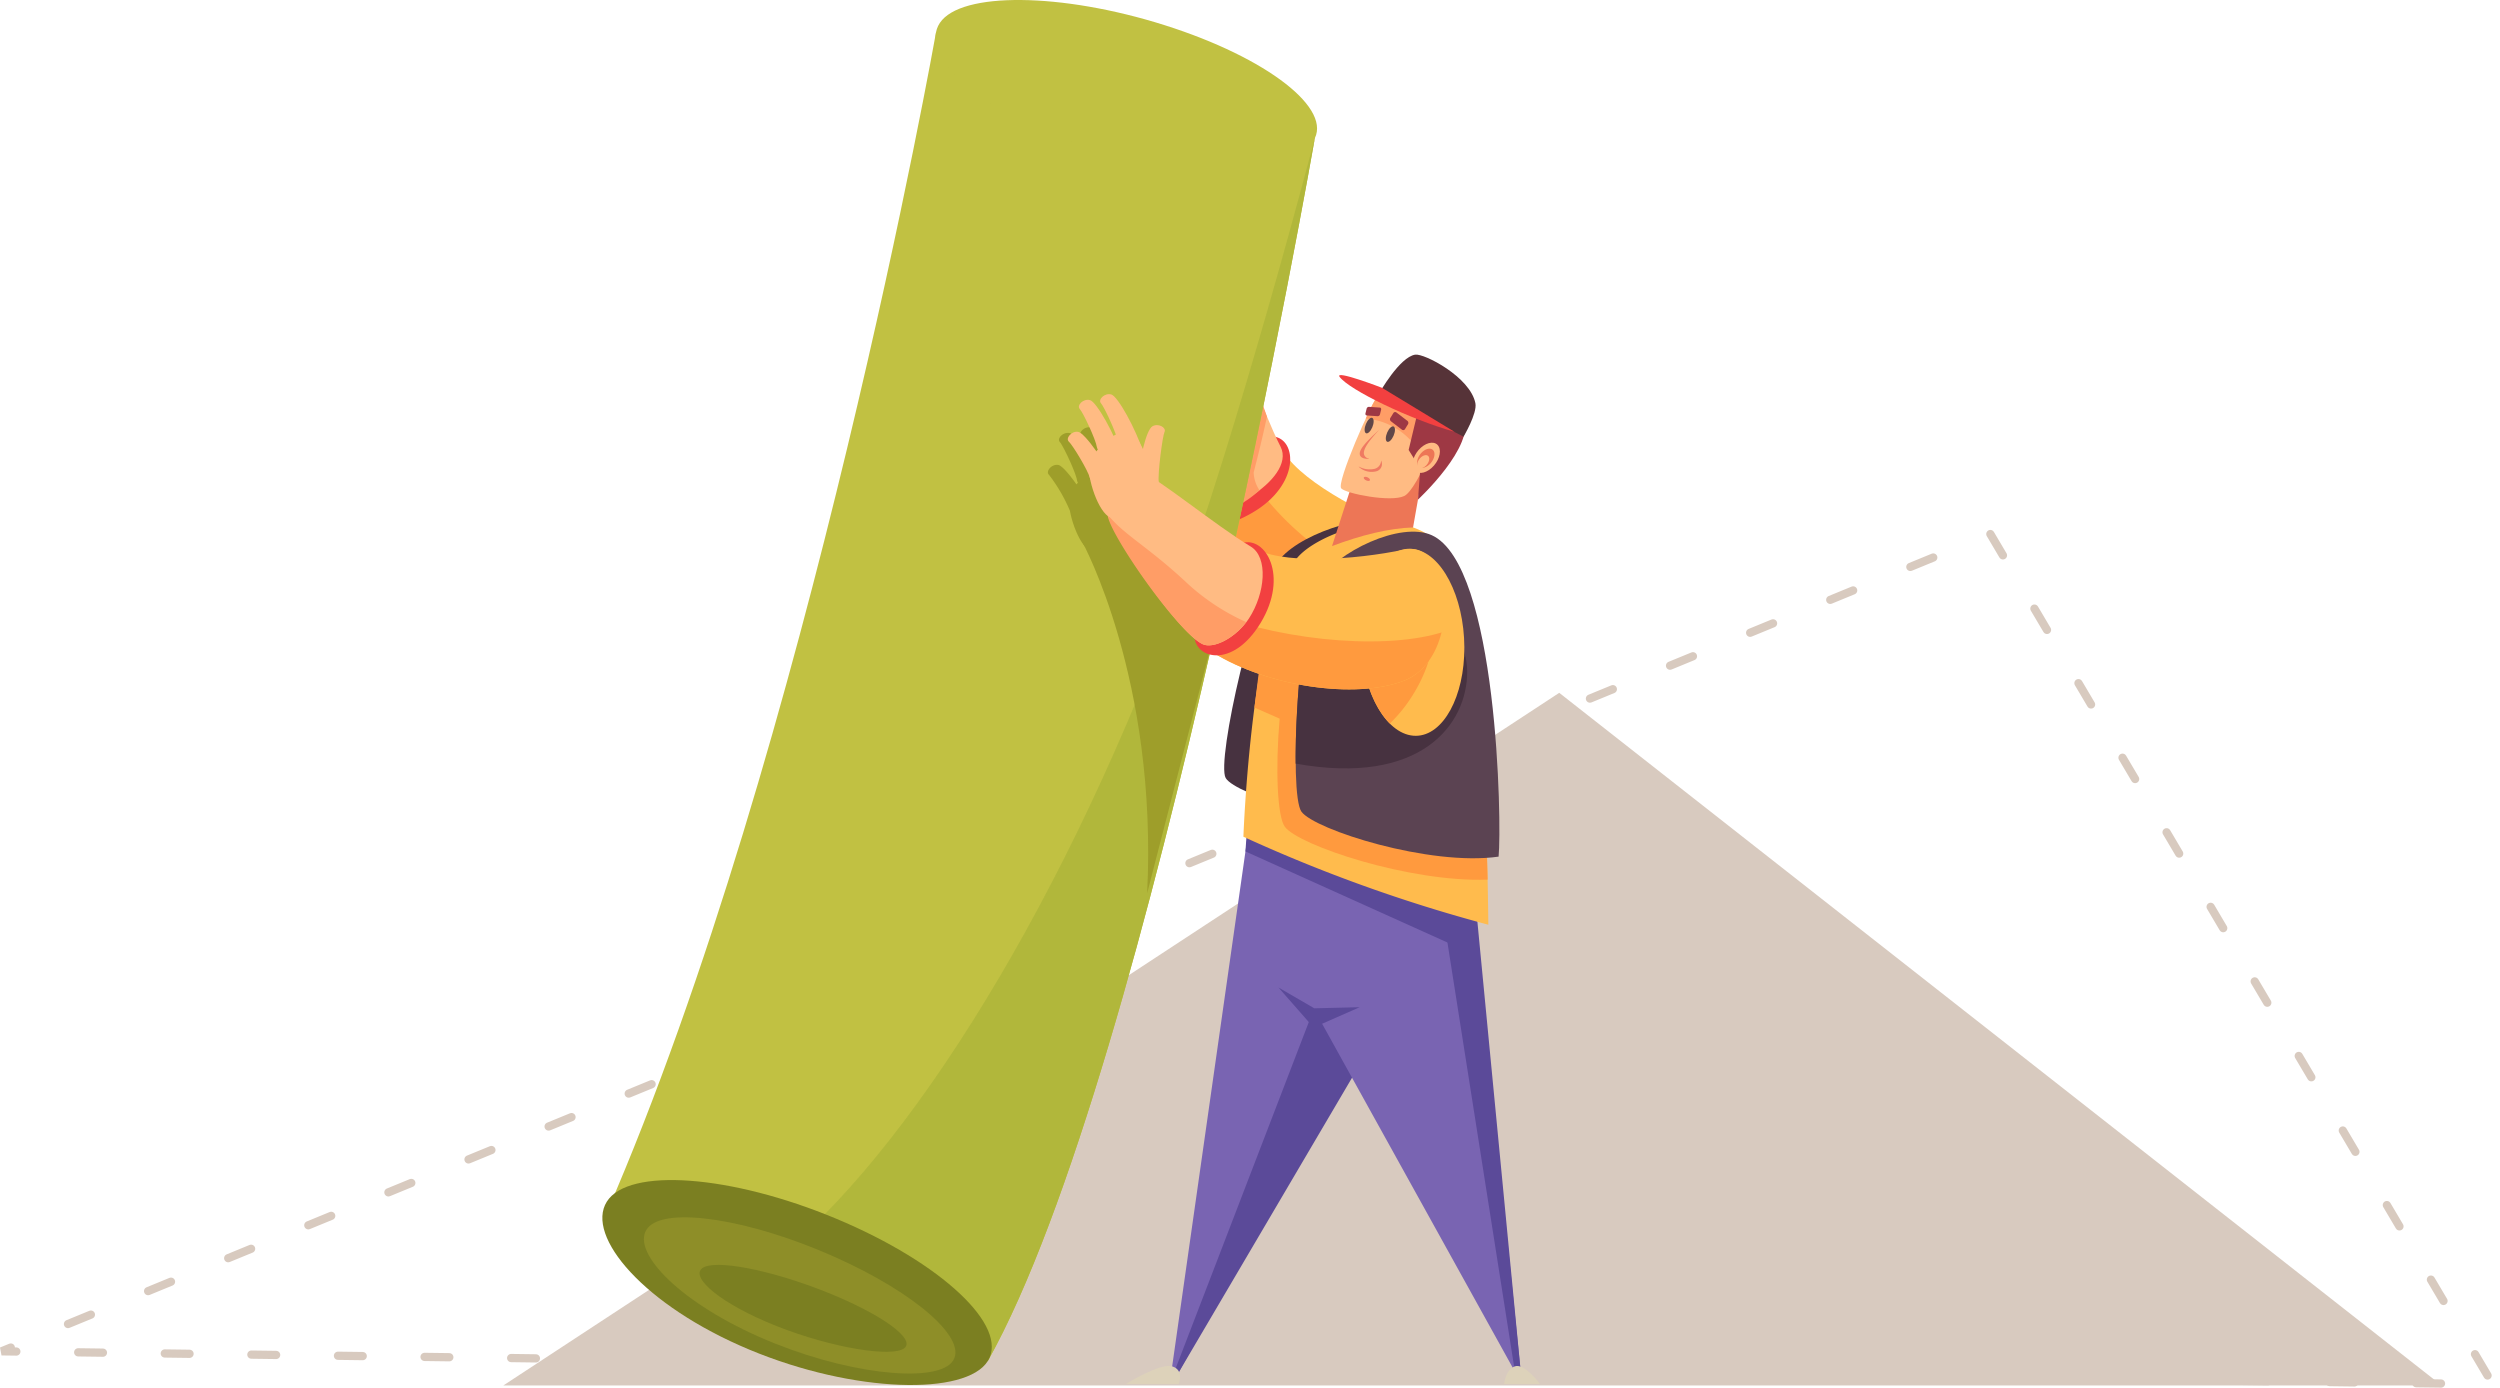 <svg xmlns="http://www.w3.org/2000/svg" width="606.219" height="336.678" viewBox="0 0 606.219 336.678"><defs><style>.a{fill:none;stroke:#d8cabf;stroke-linecap:round;stroke-width:2px;stroke-dasharray:6 15;}.b{fill:#d8cabf;}.c{fill:#ffbb4d;}.d{fill:#ff9a3e;}.e{fill:#f24040;}.f{fill:#ffbb83;}.g{fill:#ff9d66;}.h{fill:#c1c142;}.i{fill:#b1b73b;}.j{fill:#9e9e2a;}.k{fill:#7b7f21;}.l{fill:#8e8e28;}.m{fill:#473240;}.n{fill:#7964b2;}.o{fill:#5b4a99;}.p{fill:#ed7656;}.q{fill:#5b4352;}.r{fill:#ddd2ba;}.s{fill:#9e3844;}.t{fill:#563338;}.u{fill:#604748;}.v{fill:#ef7a62;}</style></defs><g transform="translate(-838.937 -1527)"><path class="a" d="M449.573-20.539,571.39,185.615-32.683,177.64Z" transform="translate(872 1677.039)"/><path class="b" d="M256.031,8.05,470,176H0Z" transform="translate(961 1686.95)"/><g transform="translate(985 1527)"><path class="c" d="M95.626,168.159c15.017,2.957,28.54-22.647,17.076-26.868s-27.826-12.97-31.081-20.461-26.839,6.021-21.469,16.983C67.028,151.847,83.265,165.725,95.626,168.159Z" transform="translate(82.929 -12.488)"/><path class="d" d="M70.612,120.029a7.727,7.727,0,0,0,.65,1.961c6.877,14.036,23.113,27.913,35.475,30.347a14.2,14.2,0,0,0,10.134-2.073c-1.836,8.578-11.1,19.1-21.029,17.144-12.361-2.434-28.6-16.312-35.474-30.346C57.257,130.711,63.868,123.51,70.612,120.029Z" transform="translate(82.713 -11.738)"/><path class="e" d="M101.429,118.449c5.83.661,6.46,11.773-5.1,18.489s-15.819.895-15.594-1.194S101.429,118.449,101.429,118.449Z" transform="translate(61.287 -12.608)"/><path class="f" d="M107.573,130.441c-4.345-8.489-10.524-26.865-12.425-28.495s-10.288-.7-12.513,2.839.89,34.07,4.511,39.649S111.666,138.442,107.573,130.441Z" transform="translate(56.886 -22.12)"/><path class="g" d="M85.354,104.786c2.225-3.537,10.612-4.469,12.513-2.839,1.295,1.11,6.221,12.7,9.125,21.188-1.237,5.968-3.224,13.557-3.224,13.557A8.17,8.17,0,0,0,105.184,141c-5.813,5.353-14.422,8.1-16.732,4.538C84.832,139.957,83.131,108.322,85.354,104.786Z" transform="translate(54.167 -22.12)"/><path class="h" d="M156.857,55.264l91.9,25.434s-39.414,225.525-79.34,296.735L76.848,341.824C126.019,228.827,156.857,55.264,156.857,55.264Z" transform="translate(-75.953 -47.395)"/><path class="i" d="M177.388,186.087c15.693-42.095,34.539-114.42,34.539-114.42S172.513,297.192,132.586,368.4L76.848,346.96C109.521,323.505,149.006,262.218,177.388,186.087Z" transform="translate(-39.122 -38.364)"/><path class="j" d="M108.015,221.475c2.586-51.931-15.706-85.155-15.706-85.155l11.763-3.786,20.669,24.082Z" transform="translate(24.09 -4.853)"/><path class="j" d="M105.937,126.141c.844.122,2.6,2.112,4.432,4.717.115-.141.228-.282.35-.425a1.391,1.391,0,0,1-.208-.5c-.3-1.986-3.393-8.5-4.179-9.347s.836-2.562,2.472-2.146c1.154.293,3.706,4.393,5.723,8.675.188-.113.375-.214.563-.312a40.752,40.752,0,0,0-3.613-7.6c-.78-.851.853-2.557,2.486-2.13,1.451.378,5.08,6.8,7.072,12.021.209.388.417.794.62,1.223.651-2.822,1.513-5.038,2.278-5.5,1.428-.867,3.462.309,2.965,1.344s-1.693,10.212-1.4,12.2a.6.6,0,0,1,0,.074c.084.124.166.256.251.371,0,0-9.657,9.8-12.525,7.819-1.952-1.347-3.8-5.832-4.442-9.365a39.1,39.1,0,0,0-5.08-8.725C102.831,127.77,104.267,125.9,105.937,126.141Z" transform="translate(4.598 -13.402)"/><path class="k" d="M128.465,239.984c5.242-8.382,30.172-6.528,55.685,4.143s41.944,26.114,36.7,34.5-32.334,7.885-57.845-2.785S123.224,248.365,128.465,239.984Z" transform="translate(-127.389 51.414)"/><path class="l" d="M134.068,243.069c4.492-5.18,24.623-2.067,44.963,6.956s33.187,20.536,28.695,25.716-26.411,2.808-46.751-6.215S129.576,248.25,134.068,243.069Z" transform="translate(-123.001 54.624)"/><path class="k" d="M141.34,248.822c2.9-2.247,16.227.274,29.761,5.632s22.153,11.518,19.25,13.763-17.4-.012-30.932-5.368S138.437,251.067,141.34,248.822Z" transform="translate(-117.143 58.718)"/><path class="h" d="M77.562,55.737c5.1-7.609,29.493-7.36,54.49.552s41.13,20.5,36.035,28.1-31.6,8.666-56.6.754S72.465,63.346,77.562,55.737Z" transform="translate(4.282 -50.189)"/><path class="m" d="M103.873,204.313c-17.152,2.22-43.419-6.061-45.8-10.133s7.311-46.371,13.243-53.217,23.379-11.828,30.292-8.655C116.285,139.042,106.141,196.9,103.873,204.313Z" transform="translate(93.083 -5.516)"/><path class="n" d="M79.505,178.682,60.618,311.374l1.646.9L117.523,211.89l2.978-29.41Z" transform="translate(77.469 20.554)"/><path class="o" d="M105.442,194.83,89.3,179.312l30.463,2.822-.59,31.8L61.525,311.923l-.907-.494Z" transform="translate(78.208 20.901)"/><path class="n" d="M97.331,183.169l13.044,128.4h-1.631L53.172,211.293,44.7,178.682Z" transform="translate(112.273 20.554)"/><path class="o" d="M106.3,209.792,53.973,186.2l.546-8.044,50.737,16.116Z" transform="translate(101.973 20.264)"/><path class="o" d="M44.7,182.134l9.237.323L66.19,309.672H64.751Z" transform="translate(156.458 22.454)"/><path class="c" d="M109.131,229.409a373.7,373.7,0,0,1-59.393-21.34s1.958-54.324,12.983-67.55c3.811-4.571,13.955-8.364,20.791-8.554,9.662-.271,14.809,5.542,17.261,8.655C108.534,150.467,109.131,229.409,109.131,229.409Z" transform="translate(105.709 -5.172)"/><path class="d" d="M92.652,137.889c5.959,7.562,7.692,55.832,8.178,77.849-18.934.7-45.883-8.3-49.179-12.836-3.585-4.929-2.124-45.614,7.277-59.492C61.367,139.81,90.2,134.775,92.652,137.889Z" transform="translate(113.83 -2.441)"/><path class="d" d="M80.744,152.267l9.55.149-3.432,16.564-7.77-3.414Z" transform="translate(79.031 6.011)"/><path class="p" d="M79.644,137.4l2.351-13.315-16.433.6-5.568,17.234C67.182,139.224,73.8,137.594,79.644,137.4Z" transform="translate(116.942 -9.504)"/><path class="q" d="M97.221,212.135c-16.713,2.388-44.619-6.515-47.8-10.894s-.6-48.348,3.979-55.71,20.067-14.752,27.608-11.342C97.012,141.43,98.021,204.169,97.221,212.135Z" transform="translate(120.106 -4.413)"/><path class="m" d="M94.643,163.411c0,12.691-11.144,27.755-41.6,22.261-.14-14.843,2.112-38.789,5.382-44.048.234-.375.513-.75.8-1.126.661-.026,1.315-.068,1.985-.068C79.677,140.43,94.643,150.718,94.643,163.411Z" transform="translate(115.073 -0.506)"/><path class="r" d="M110.783,268.188H97.949s8.3-5.167,11.242-4.278S110.783,268.188,110.783,268.188Z" transform="translate(28.996 67.42)"/><path class="r" d="M41.637,268.188h8.731s-3.853-5.167-6.16-4.278S41.637,268.188,41.637,268.188Z" transform="translate(177.032 67.42)"/><path class="c" d="M53.507,158.553c-.394-13.1,5.328-23.308,12.542-22.5,6.957.778,12.463,11.553,12.519,23.813.054,11.961-5.118,21.469-11.755,21.5C59.943,181.4,53.89,171.315,53.507,158.553Z" transform="translate(130.456 -2.941)"/><path class="d" d="M72.908,145.106c4.652,2.926,3.738,12.742-2.037,21.93a36.035,36.035,0,0,1-5.492,6.795c-3.911-3.9-6.737-11.251-6.995-19.833-.034-1.109-.008-2.188.043-3.252C63.544,145.336,69.342,142.864,72.908,145.106Z" transform="translate(125.579 1.614)"/><path class="c" d="M106.668,168.449c14.288-5.487,12.11-34.36.158-31.834s-30.461,3.828-37.2-.781-19.518,19.38-9.139,25.8C73.776,169.86,94.907,172.968,106.668,168.449Z" transform="translate(87.65 -3.358)"/><path class="d" d="M115.939,151.38c.135-.039.259-.093.391-.135-1.288,5.2-4.255,9.855-9.173,11.744-11.761,4.518-32.892,1.411-46.183-6.813-3.577-2.213-4.4-6.512-3.675-11.009C74.673,152.9,101.06,155.754,115.939,151.38Z" transform="translate(87.161 2.102)"/><path class="e" d="M94.879,135.189c5.6-1.747,11.393,7.916,4.469,19.357-6.864,11.341-15.968,8.579-16.042,3.208C83.276,155.653,94.879,135.189,94.879,135.189Z" transform="translate(60.278 -3.504)"/><path class="f" d="M119.79,141.869c-8.195-4.875-23.206-17.143-25.683-17.512s-9.082,4.886-9.082,9.063,17.129,29.358,23.162,32.155c2.624,1.216,8.165-1.569,11.209-6.239C123.355,153.264,124.157,144.468,119.79,141.869Z" transform="translate(37.393 -9.365)"/><path class="g" d="M106.321,146.784a52.708,52.708,0,0,0,14.884,9.951c-3.129,4.121-8.1,6.5-10.552,5.365-6.033-2.8-23.054-27.27-23.054-31.448C91.515,135.549,97.158,138.3,106.321,146.784Z" transform="translate(34.927 -5.889)"/><path class="f" d="M66.437,112.131c-2.089,2.537-10.5,21.841-9.252,23.13s12.015,3.4,15.271,1.841,10.107-18.2,8.9-22.359C80.645,112.267,69.123,108.87,66.437,112.131Z" transform="translate(121.989 -16.825)"/><path class="g" d="M57.059,118.334a40.748,40.748,0,0,1,3.312-6.2c2.686-3.261,14.208.136,14.923,2.611.707,2.442-1.366,9.176-3.856,14.645A16.612,16.612,0,0,0,57.059,118.334Z" transform="translate(128.055 -16.825)"/><path class="s" d="M55.588,137.566l.571-7.483-2.834-4.552,3.354-14.011s8.309,1.85,10,5.928C69.636,124.58,55.588,137.566,55.588,137.566Z" transform="translate(142.191 -16.422)"/><path class="f" d="M58.759,121.2c1.512-1.735,3.571-2.3,4.6-1.254s.639,3.29-.873,5.025-3.569,2.295-4.6,1.254S57.249,122.936,58.759,121.2Z" transform="translate(139.161 -12.071)"/><path class="t" d="M72.128,125.551l-20.4-10.614s4.9-8.694,8.677-9.282c2.182-.34,13.318,5.4,14.6,11.772C75.5,119.889,72.128,125.551,72.128,125.551Z" transform="translate(136.697 -19.659)"/><path class="e" d="M83,122.6c-10.837-3.041-25.465-10.131-27.853-13.315-1.374-1.831,10.265,2.641,10.265,2.641Z" transform="translate(123.631 -17.893)"/><path class="o" d="M78.358,214.322,89.55,209.4l-11.013.266-8.685-5.041Z" transform="translate(94.101 34.835)"/><path class="p" d="M59.075,121.48c.96-1.1,2.268-1.458,2.923-.8s.4,2.092-.555,3.193-2.268,1.459-2.921.8S58.115,122.582,59.075,121.48Z" transform="translate(139.425 -11.56)"/><path class="f" d="M59.637,122.137c.674-.754,1.577-1,2.016-.544s.248,1.427-.426,2.18-1.577,1-2.016.544S58.964,122.889,59.637,122.137Z" transform="translate(138.627 -11.002)"/><path class="f" d="M118.327,130.408c-2.769-3.692-4.473-12.356-7.81-12.711s-8.1,4.687-9.161,7.244,1.578,11.307,4.445,13.287S118.327,130.408,118.327,130.408Z" transform="translate(16.85 -13.032)"/><path class="f" d="M114.128,125.816c-1.71-5.4-6.106-13.491-7.74-13.918s-3.265,1.279-2.486,2.13,3.835,7.385,4.12,9.373S114.711,127.658,114.128,125.816Z" transform="translate(17.002 -16.251)"/><path class="f" d="M117.475,126.646c-1.744-5.393-6.193-13.453-7.829-13.868s-3.258,1.3-2.472,2.146,3.883,7.361,4.179,9.347S118.07,128.483,117.475,126.646Z" transform="translate(8.585 -15.765)"/><path class="f" d="M119.624,130.711c-2.295-5.182-7.553-12.738-9.223-12.981s-3.106,1.63-2.236,2.391,4.622,6.919,5.123,8.863S120.405,132.477,119.624,130.711Z" transform="translate(4.964 -13.016)"/><path class="f" d="M100.326,130.471c.085-5.661,1.864-12.628,3.292-13.5s3.462.309,2.965,1.344-1.693,10.212-1.4,12.2S100.3,132.4,100.326,130.471Z" transform="translate(29.742 -13.585)"/><g transform="translate(183.402 98.651)"><path class="u" d="M64.685,118.331c.447-1.017,1.151-1.653,1.572-1.423s.4,1.24-.045,2.256-1.149,1.653-1.571,1.423S64.24,119.347,64.685,118.331Z" transform="translate(-57.762 -112.133)"/><path class="s" d="M63.773,114.712l2.72,2.075a.649.649,0,0,1,.09.84l-.674,1.093a.511.511,0,0,1-.74.208l-2.72-2.075a.645.645,0,0,1-.09-.84l.674-1.093A.511.511,0,0,1,63.773,114.712Z" transform="translate(-54.651 -113.364)"/><path class="u" d="M68,117.01c.43-1.022,1.121-1.672,1.547-1.448s.422,1.234-.008,2.258-1.121,1.672-1.547,1.448S67.569,118.033,68,117.01Z" transform="translate(-66.235 -112.872)"/><path class="s" d="M67.316,113.812l2.695.183c.226.016.354.257.284.541l-.262,1.067a.592.592,0,0,1-.536.485l-2.7-.183c-.226-.016-.354-.257-.284-.54l.264-1.068A.59.59,0,0,1,67.316,113.812Z" transform="translate(-64.861 -113.811)"/><path class="v" d="M71.538,117.376c-2.5,2.723-3.892,4.618-3.743,5.846a1.358,1.358,0,0,0,1.245,1.158l-.026.071s-1.975.186-2.21-1.03S68.373,120.28,71.538,117.376Z" transform="translate(-66.531 -111.849)"/><path class="v" d="M70.156,124.236a2.1,2.1,0,0,0,1.639-2.025l.008.011a1.825,1.825,0,0,1-1.275,2.627,4.565,4.565,0,0,1-4.111-1.084.5.5,0,0,1-.054-.109A5.47,5.47,0,0,0,70.156,124.236Z" transform="translate(-66.363 -109.187)"/><path class="v" d="M69.75,125.6c.093-.206-.166-.527-.577-.716s-.82-.175-.913.029.166.527.578.716S69.657,125.806,69.75,125.6Z" transform="translate(-67.023 -107.788)"/></g></g></g></svg>